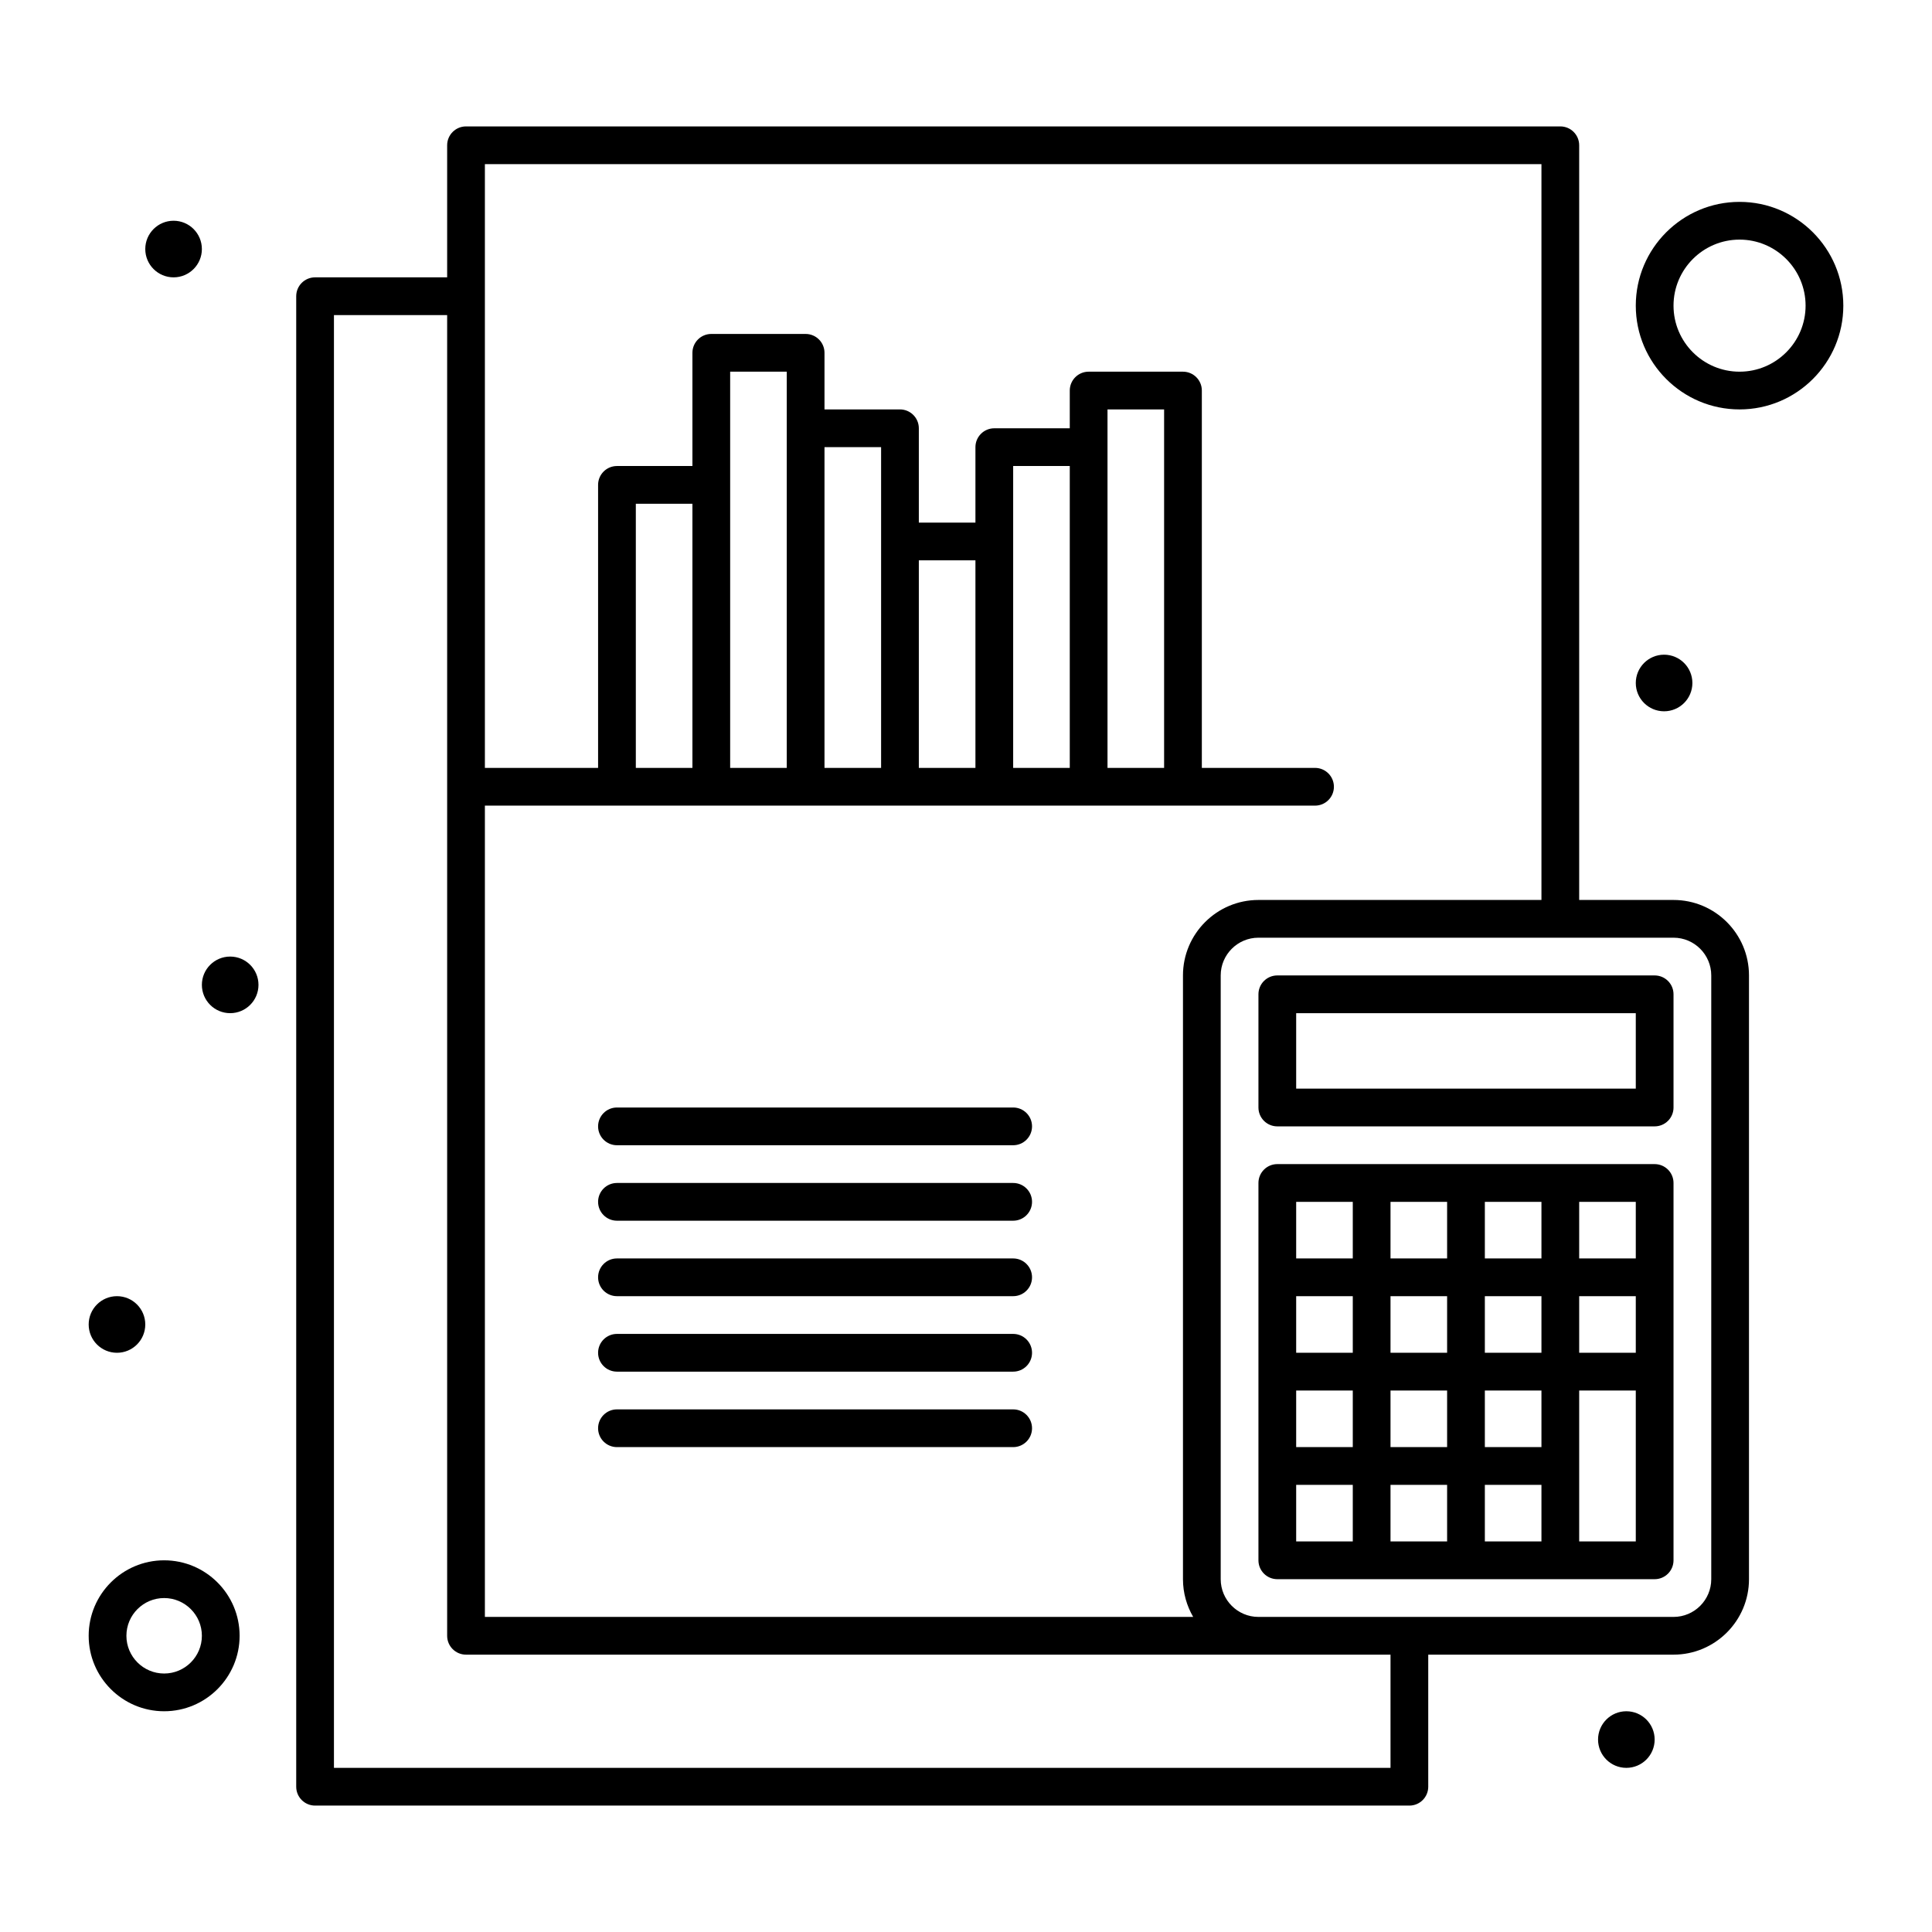 <svg enable-background="new 0 0 512 512" height="512" viewBox="0 0 512 512" width="512" xmlns="http://www.w3.org/2000/svg"><g id="_x32_32_x2C__Accounting_x2C__Calculation_x2C__Document_x2C__Finance"><g><g><g><circle cx="441" cy="181" r="7.5"/><circle cx="431" cy="461" r="7.5"/><circle cx="61" cy="261" r="7.5"/><circle cx="46" cy="66" r="7.5"/><circle cx="31" cy="351" r="7.5"/><path d="m43.5 413.5c-11.028 0-20 8.972-20 20s8.972 20 20 20c11.027 0 20-8.972 20-20s-8.973-20-20-20zm0 30c-5.515 0-10-4.486-10-10s4.485-10 10-10c5.514 0 10 4.486 10 10s-4.486 10-10 10z"/><path d="m443.5 238.5h-25v-200c0-2.761-2.238-5-5-5h-290c-2.762 0-5 2.239-5 5v35h-35c-2.762 0-5 2.239-5 5v395c0 2.762 2.238 5 5 5h290c2.762 0 5-2.238 5-5v-35h65c11.028 0 20-8.972 20-20v-160c0-11.028-8.972-20-20-20zm-315-195h280v195h-75c-11.028 0-20 8.972-20 20v160c0 3.645.995 7.055 2.706 10h-187.706v-215h220c2.762 0 5-2.239 5-5s-2.238-5-5-5h-30v-100c0-2.761-2.238-5-5-5h-25c-2.762 0-5 2.239-5 5v10h-20c-2.762 0-5 2.239-5 5v20h-15v-25c0-2.761-2.239-5-5-5h-20v-15c0-2.761-2.239-5-5-5h-25c-2.762 0-5 2.239-5 5v30h-20c-2.762 0-5 2.239-5 5v75h-30zm180 160h-15v-95h15zm-25 0h-15v-80h15zm-25 0h-15v-55h15zm-25 0h-15v-85h15zm-25 0h-15v-105h15zm-25 0h-15v-70h15zm185 265h-280v-385h30v350c0 2.762 2.238 5 5 5h245zm85-50c0 5.514-4.486 10-10 10h-110c-5.514 0-10-4.486-10-10v-160c0-5.514 4.486-10 10-10h110c5.514 0 10 4.486 10 10z"/><path d="m438.5 308.5c-33.344 0-66.678 0-100 0-2.762 0-5 2.238-5 5v100c0 2.762 2.238 5 5 5h100c2.762 0 5-2.238 5-5 0-45.133 0-85.285 0-100 0-2.762-2.238-5-5-5zm-70 35h15v15h-15zm25 0h15v15h-15zm15-10h-15v-15h15zm-25 0h-15v-15h15zm-25 25h-15v-15h15zm-15 10h15v15h-15zm25 0h15v15h-15zm25 0h15v15h-15zm25-25h15v15h-15zm15-10h-15v-15h15zm-75-15v15h-15v-15zm-15 75h15v15h-15zm25 0h15v15h-15zm25 0h15v15h-15zm40 15h-15v-40h15z"/><path d="m438.5 258.5h-100c-2.762 0-5 2.238-5 5v30c0 2.762 2.238 5 5 5h100c2.762 0 5-2.238 5-5v-30c0-2.762-2.238-5-5-5zm-5 30h-90v-20h90z"/><path d="m268.5 373.5h-105c-2.762 0-5 2.238-5 5s2.238 5 5 5h105c2.762 0 5-2.238 5-5s-2.238-5-5-5z"/><path d="m268.5 353.5h-105c-2.762 0-5 2.238-5 5s2.238 5 5 5h105c2.762 0 5-2.238 5-5s-2.238-5-5-5z"/><path d="m268.5 333.5h-105c-2.762 0-5 2.238-5 5s2.238 5 5 5h105c2.762 0 5-2.238 5-5s-2.238-5-5-5z"/><path d="m268.5 313.5h-105c-2.762 0-5 2.238-5 5s2.238 5 5 5h105c2.762 0 5-2.238 5-5s-2.238-5-5-5z"/><path d="m268.5 293.5h-105c-2.762 0-5 2.238-5 5s2.238 5 5 5h105c2.762 0 5-2.238 5-5s-2.238-5-5-5z"/><path d="m461 53.5c-15.163 0-27.5 12.336-27.5 27.5s12.337 27.5 27.5 27.5 27.5-12.336 27.5-27.5-12.337-27.5-27.5-27.5zm0 45c-9.649 0-17.5-7.851-17.5-17.5s7.851-17.5 17.5-17.5 17.5 7.851 17.5 17.5-7.851 17.5-17.5 17.5z"/></g></g></g></g></svg>